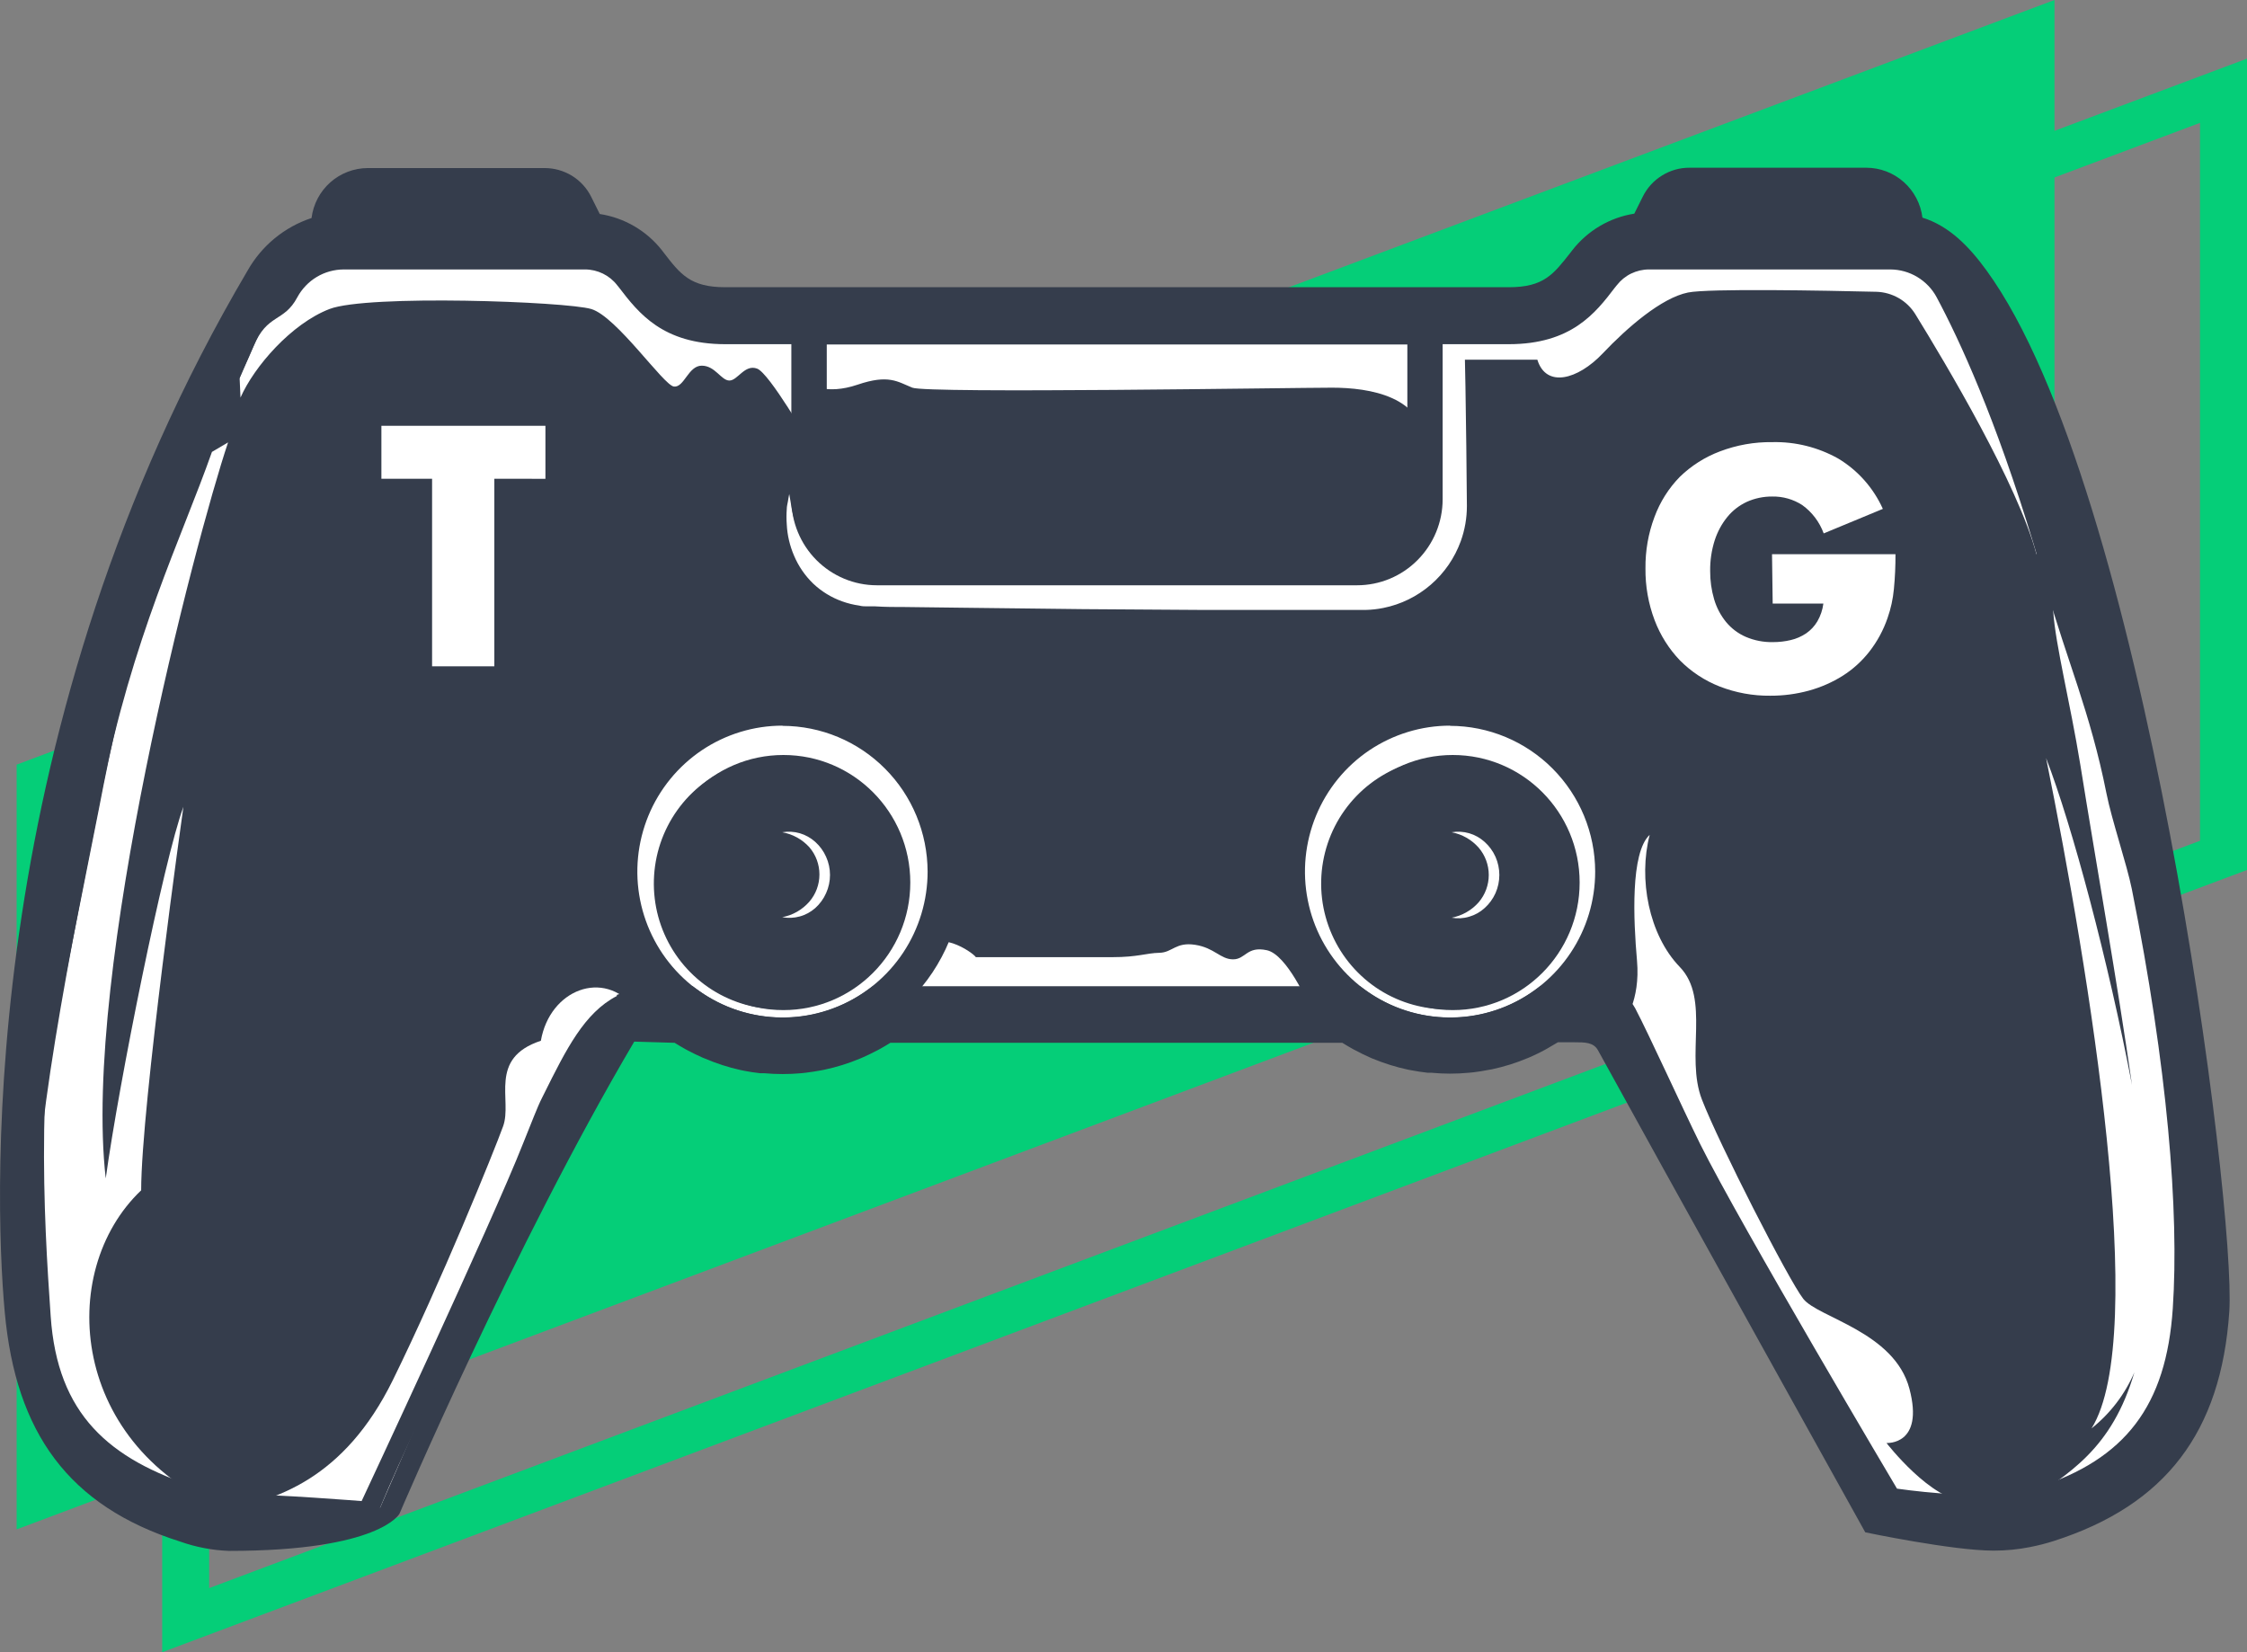 <svg width="34" height="25" viewBox="0 0 34 25" fill="none" xmlns="http://www.w3.org/2000/svg">
<rect x="0" y="0" width="34" height="25" fill="#808080" stroke="none"/>
<g clip-path="url(#clip0)">
<path d="M2.454 25V12.722L2.675 12.638L34 0.887V13.164L33.779 13.247L2.454 25ZM3.165 13.162V24.03L33.289 12.722V1.859L3.165 13.162Z" fill="#05CE78"/>
<path d="M0.252 11.57V23.141L31.087 11.57V0L0.252 11.57Z" fill="#05CE78"/>
<path d="M30.057 4.09C29.801 3.738 29.5 3.421 29.089 3.293C29.063 3.085 28.963 2.893 28.806 2.754C28.65 2.615 28.448 2.538 28.239 2.538H25.564C25.417 2.537 25.273 2.578 25.148 2.656C25.023 2.733 24.922 2.844 24.857 2.976L24.729 3.233C24.358 3.291 24.023 3.489 23.791 3.786L23.762 3.824C23.506 4.149 23.36 4.346 22.832 4.346H10.973C10.445 4.346 10.295 4.149 10.044 3.824L10.015 3.786C9.782 3.49 9.446 3.295 9.075 3.238L8.947 2.981C8.882 2.849 8.781 2.738 8.657 2.661C8.532 2.584 8.388 2.543 8.242 2.543H5.564C5.355 2.544 5.154 2.621 4.997 2.76C4.841 2.899 4.74 3.09 4.714 3.299C4.304 3.434 3.959 3.718 3.746 4.095C-0.293 10.941 -0.1 17.99 0.072 19.856C0.239 21.682 1.038 22.79 2.726 23.326C2.964 23.41 3.213 23.458 3.465 23.467C5.756 23.467 6.045 22.904 6.045 22.904C6.045 22.904 7.773 18.85 9.597 15.761L10.208 15.779C10.26 15.812 10.315 15.843 10.369 15.874L10.41 15.896C10.48 15.933 10.553 15.969 10.633 16.004L10.668 16.018C10.841 16.092 11.021 16.15 11.205 16.191L11.264 16.203C11.336 16.217 11.41 16.229 11.5 16.239H11.559C11.747 16.256 11.936 16.256 12.124 16.239L12.197 16.231C12.271 16.222 12.345 16.21 12.434 16.194L12.474 16.186C12.658 16.147 12.838 16.091 13.012 16.018L13.054 16C13.127 15.968 13.199 15.933 13.277 15.892L13.311 15.874C13.365 15.844 13.42 15.812 13.472 15.779H20.311C20.364 15.812 20.419 15.844 20.474 15.875L20.511 15.894C20.583 15.933 20.657 15.969 20.745 16.008L20.769 16.018C20.944 16.09 21.124 16.147 21.309 16.186L21.364 16.196C21.438 16.21 21.512 16.222 21.602 16.232H21.659C21.847 16.25 22.036 16.25 22.224 16.232L22.297 16.225C22.371 16.216 22.445 16.204 22.533 16.187L22.574 16.18C22.76 16.14 22.941 16.084 23.116 16.01L23.152 15.995C23.227 15.961 23.302 15.927 23.386 15.88L23.409 15.867C23.464 15.836 23.519 15.804 23.573 15.771H23.828C23.982 15.771 24.114 15.771 24.18 15.893C25.056 17.49 28.224 23.186 28.224 23.186C28.224 23.186 29.544 23.463 30.165 23.463C30.351 23.463 30.536 23.445 30.718 23.409C30.839 23.385 30.959 23.355 31.077 23.317C32.765 22.776 33.609 21.672 33.732 19.847C33.838 18.261 32.448 7.368 30.057 4.09Z" fill="#353D4C"/>
<path d="M30.898 22.765C30.802 22.796 30.704 22.822 30.605 22.841C29.831 22.993 29.142 22.735 28.537 22.251C26.747 20.821 25.699 17.412 25.363 16.736C25.082 16.171 24.867 15.725 24.566 15.461C24.363 15.28 24.098 15.184 23.827 15.193H23.391C22.97 15.502 22.461 15.668 21.94 15.668C21.418 15.668 20.91 15.502 20.488 15.193H13.293C12.872 15.502 12.364 15.668 11.842 15.668C11.321 15.668 10.813 15.502 10.392 15.193H9.97C9.843 15.191 9.716 15.211 9.595 15.249C9.082 15.42 8.82 15.968 8.436 16.735C8.095 17.422 5.752 22.813 5.752 22.813C5.752 22.813 4.112 22.918 3.496 22.88C3.293 22.866 3.093 22.828 2.9 22.765C-0.345 21.726 0.511 18.602 1.761 12.285C2.112 10.436 2.594 8.616 3.206 6.838C3.355 6.417 3.497 6.047 3.633 5.723C3.82 5.261 4.031 4.809 4.264 4.369C4.355 4.2 4.491 4.058 4.655 3.96C4.82 3.861 5.008 3.809 5.2 3.809H8.853C8.987 3.809 9.12 3.84 9.24 3.899C9.361 3.958 9.467 4.044 9.549 4.151C9.838 4.525 10.128 4.94 10.975 4.94H22.829C23.674 4.94 23.964 4.525 24.254 4.151C24.336 4.044 24.442 3.958 24.563 3.899C24.683 3.839 24.816 3.809 24.95 3.809H28.602C28.794 3.809 28.982 3.861 29.147 3.959C29.312 4.058 29.448 4.199 29.539 4.369C29.878 4.997 30.434 6.19 31.024 8.139C31.091 8.359 31.158 8.587 31.225 8.825C31.5 9.805 31.777 10.95 32.041 12.278C33.291 18.602 34.147 21.726 30.898 22.765Z" fill="#353D4C"/>
<path d="M21.575 4.943H12.237V8.431H21.575V4.943Z" fill="#353D4C"/>
<path d="M32.041 12.285C31.777 10.955 31.5 9.811 31.225 8.832C31.124 8.948 31.068 9.098 31.068 9.252C31.104 9.773 31.323 10.621 31.478 11.572C31.712 13.035 32.035 14.842 32.26 16.417C31.901 14.543 31.357 12.499 30.96 11.471C31.615 14.713 32.524 20.209 31.648 21.613C31.931 21.388 32.153 21.097 32.296 20.765C31.956 21.921 31.317 22.295 30.6 22.767V22.846C30.699 22.827 30.797 22.802 30.893 22.77C34.147 21.726 33.291 18.602 32.041 12.285Z" fill="white"/>
<path d="M21.942 10.848C21.465 10.835 20.994 10.964 20.591 11.221C20.188 11.477 19.87 11.849 19.678 12.288C19.486 12.728 19.429 13.214 19.514 13.686C19.599 14.159 19.822 14.594 20.154 14.938C20.487 15.282 20.914 15.519 21.381 15.617C21.848 15.716 22.334 15.672 22.776 15.491C23.218 15.311 23.596 15.002 23.863 14.604C24.129 14.206 24.272 13.737 24.272 13.258C24.28 12.627 24.04 12.02 23.603 11.568C23.166 11.116 22.568 10.857 21.942 10.848ZM21.942 15.27C21.565 15.282 21.194 15.18 20.875 14.979C20.557 14.777 20.305 14.485 20.153 14.139C20 13.793 19.954 13.409 20.02 13.036C20.086 12.663 20.261 12.319 20.523 12.047C20.785 11.775 21.121 11.588 21.489 11.509C21.857 11.43 22.241 11.463 22.59 11.605C22.939 11.746 23.238 11.989 23.449 12.303C23.66 12.616 23.773 12.986 23.774 13.364C23.782 13.861 23.594 14.341 23.25 14.698C22.906 15.056 22.436 15.261 21.942 15.27Z" fill="white"/>
<path d="M11.84 10.848C11.363 10.835 10.893 10.964 10.49 11.221C10.086 11.477 9.769 11.849 9.577 12.288C9.385 12.728 9.328 13.214 9.412 13.686C9.497 14.159 9.72 14.594 10.053 14.938C10.386 15.282 10.813 15.519 11.28 15.617C11.747 15.716 12.232 15.672 12.674 15.491C13.117 15.311 13.495 15.002 13.761 14.604C14.028 14.206 14.17 13.737 14.17 13.258C14.179 12.627 13.938 12.02 13.501 11.568C13.064 11.116 12.467 10.857 11.84 10.848ZM11.84 15.27C11.464 15.281 11.093 15.179 10.775 14.977C10.457 14.775 10.206 14.482 10.054 14.136C9.902 13.79 9.857 13.406 9.923 13.033C9.989 12.661 10.165 12.317 10.426 12.045C10.688 11.774 11.025 11.587 11.393 11.508C11.761 11.43 12.144 11.464 12.493 11.605C12.842 11.747 13.141 11.99 13.352 12.303C13.563 12.616 13.676 12.986 13.677 13.364C13.681 13.611 13.636 13.855 13.546 14.084C13.456 14.313 13.322 14.523 13.151 14.7C12.98 14.877 12.777 15.018 12.552 15.116C12.327 15.214 12.085 15.266 11.84 15.27Z" fill="white"/>
<path d="M29.76 22.716C29.346 22.783 29.106 22.619 28.61 22.524C26.82 21.093 25.702 17.412 25.366 16.741C25.085 16.176 24.87 15.73 24.568 15.466C24.568 15.466 24.824 15.149 24.77 14.536C24.716 13.923 24.669 12.902 24.962 12.632C24.788 13.299 24.949 14.147 25.417 14.631C25.885 15.116 25.497 15.978 25.752 16.637C26.006 17.296 27.064 19.37 27.286 19.653C27.507 19.936 28.665 20.152 28.892 21.013C29.12 21.874 28.545 21.834 28.545 21.834C28.545 21.834 29.225 22.716 29.76 22.716Z" fill="white"/>
<path d="M19.798 15.193H13.348L13.338 15.158L13.977 14.414C14.155 14.028 14.712 14.404 14.766 14.483H16.834C17.217 14.483 17.345 14.421 17.543 14.417C17.741 14.413 17.789 14.251 18.083 14.296C18.377 14.341 18.466 14.516 18.658 14.516C18.849 14.516 18.864 14.312 19.169 14.378C19.475 14.444 19.798 15.193 19.798 15.193Z" fill="white"/>
<path d="M31.024 8.143L30.814 8.386C30.531 7.325 29.442 5.502 28.982 4.755C28.919 4.653 28.832 4.569 28.729 4.51C28.625 4.451 28.509 4.418 28.39 4.415C27.603 4.396 25.852 4.363 25.542 4.426C25.141 4.507 24.623 4.955 24.249 5.35C23.874 5.744 23.396 5.875 23.262 5.443H21.562V6.766C21.562 5.995 20.718 5.866 20.156 5.866C19.593 5.866 14.028 5.956 13.805 5.866C13.581 5.776 13.448 5.66 12.975 5.821C12.502 5.982 12.243 5.812 12.243 5.812V6.691C12.243 6.691 11.644 5.65 11.457 5.578C11.269 5.506 11.162 5.758 11.037 5.758C10.912 5.758 10.822 5.533 10.618 5.533C10.414 5.533 10.353 5.867 10.197 5.849C10.041 5.831 9.331 4.791 8.947 4.676C8.564 4.562 5.56 4.454 4.985 4.676C4.41 4.898 3.846 5.545 3.639 6.016L3.626 5.722C3.816 5.26 4.029 4.809 4.264 4.369C4.355 4.199 4.491 4.058 4.656 3.959C4.821 3.86 5.009 3.808 5.201 3.808H8.853C8.987 3.807 9.12 3.838 9.24 3.897C9.361 3.957 9.467 4.043 9.549 4.149C9.838 4.523 10.128 4.938 10.975 4.938H22.829C23.674 4.938 23.964 4.523 24.254 4.149C24.336 4.043 24.442 3.957 24.563 3.897C24.683 3.838 24.816 3.807 24.95 3.808H28.602C28.794 3.808 28.982 3.86 29.146 3.959C29.311 4.058 29.446 4.2 29.537 4.369C29.877 4.997 30.433 6.19 31.024 8.143Z" fill="white"/>
<path d="M22.156 4.943C22.17 5.543 22.18 6.146 22.187 6.751L22.196 7.657C22.196 7.838 22.165 8.017 22.104 8.187C22.011 8.443 21.855 8.67 21.65 8.847C21.444 9.025 21.197 9.146 20.932 9.199C20.844 9.217 20.754 9.227 20.665 9.229H19.985C19.385 9.229 18.786 9.229 18.186 9.229L16.388 9.217L14.589 9.196L13.695 9.185C13.545 9.185 13.396 9.185 13.245 9.175H13.128C13.085 9.175 13.043 9.175 13.001 9.163C12.914 9.151 12.828 9.13 12.745 9.1C12.581 9.042 12.431 8.95 12.305 8.831C12.181 8.711 12.082 8.567 12.015 8.408C11.951 8.259 11.913 8.1 11.905 7.938C11.899 7.859 11.899 7.781 11.905 7.702C11.905 7.664 11.915 7.625 11.922 7.588C11.928 7.551 11.934 7.512 11.942 7.475C11.956 7.549 11.968 7.627 11.98 7.7C11.995 7.772 12.013 7.843 12.036 7.913C12.057 7.982 12.084 8.048 12.116 8.112C12.146 8.175 12.181 8.235 12.221 8.292C12.367 8.512 12.589 8.669 12.845 8.733C12.906 8.748 12.968 8.758 13.031 8.761C13.063 8.761 13.094 8.761 13.126 8.761H13.234C13.384 8.761 13.534 8.754 13.684 8.751L14.579 8.739L16.378 8.718L18.176 8.706C18.775 8.706 19.375 8.706 19.974 8.706H20.643C20.793 8.703 20.942 8.668 21.077 8.603C21.213 8.538 21.334 8.444 21.43 8.328C21.508 8.235 21.569 8.13 21.612 8.016C21.654 7.902 21.677 7.782 21.68 7.66L21.688 6.76C21.696 6.161 21.706 5.558 21.719 4.952L22.156 4.943Z" fill="white"/>
<path d="M9.601 15.248C9.082 15.42 8.82 15.968 8.436 16.735C8.104 17.404 5.752 22.813 5.752 22.813C5.752 22.813 3.953 22.898 3.279 22.857C4.173 22.728 5.211 22.372 5.944 20.883C6.676 19.393 7.47 17.435 7.613 17.041C7.756 16.646 7.38 16.013 8.184 15.748C8.319 14.972 9.137 14.658 9.601 15.248Z" fill="white"/>
<path d="M3.501 22.88C3.299 22.866 3.098 22.828 2.905 22.765C-0.345 21.726 0.282 18.319 1.534 12.002C2.002 9.639 2.746 8.147 3.207 6.838L3.451 6.694C2.96 8.156 1.242 14.706 1.6 17.831C1.797 16.394 2.48 13.003 2.775 12.209C2.775 12.209 2.136 16.745 2.136 18.011C0.835 19.248 1.061 21.912 3.501 22.88Z" fill="white"/>
<path d="M5.03 3.4V3.828H9.011L8.658 3.123C8.619 3.045 8.559 2.98 8.485 2.935C8.411 2.889 8.326 2.865 8.239 2.866H5.565C5.424 2.866 5.288 2.922 5.188 3.022C5.088 3.122 5.031 3.258 5.03 3.4Z" fill="#353D4C"/>
<path d="M30.165 23.153C29.548 23.153 28.946 22.922 28.376 22.462C26.877 21.263 25.913 18.814 25.395 17.498C25.28 17.206 25.189 16.976 25.131 16.856L25.099 16.791C24.843 16.277 24.646 15.882 24.397 15.663C24.243 15.525 24.041 15.453 23.834 15.461H23.484C23.032 15.77 22.497 15.935 21.951 15.935C21.404 15.935 20.869 15.77 20.417 15.461H13.386C12.934 15.77 12.4 15.935 11.853 15.935C11.306 15.935 10.771 15.77 10.319 15.461H9.97C9.88 15.46 9.791 15.472 9.704 15.496L9.678 15.505C9.28 15.633 9.051 16.097 8.705 16.79L8.674 16.85C8.614 16.97 8.363 17.208 8.248 17.493C7.765 18.744 6.429 21.172 5.752 22.813C5.485 23.467 4.328 23.153 3.631 23.153C3.582 23.153 3.53 23.153 3.479 23.153C3.255 23.138 3.033 23.095 2.818 23.025C1.256 22.52 0.511 21.537 0.392 19.834C0.289 18.282 0.7 16.227 1.269 13.383C1.343 13.012 1.42 12.626 1.499 12.227C1.853 10.368 2.339 8.537 2.953 6.748C3.095 6.347 3.24 5.968 3.385 5.619C3.574 5.15 3.788 4.692 4.024 4.244C4.138 4.032 4.307 3.855 4.514 3.731C4.72 3.608 4.956 3.543 5.196 3.543H8.853C9.027 3.543 9.2 3.582 9.357 3.659C9.514 3.735 9.652 3.846 9.76 3.984L9.79 4.022C10.057 4.369 10.288 4.665 10.973 4.665H22.829C23.514 4.665 23.745 4.365 24.012 4.022L24.042 3.984C24.15 3.845 24.288 3.733 24.445 3.656C24.602 3.578 24.775 3.538 24.95 3.538H28.602C28.843 3.538 29.078 3.603 29.285 3.727C29.491 3.85 29.66 4.028 29.774 4.241C30.137 4.913 30.693 6.121 31.281 8.06C31.35 8.287 31.418 8.52 31.483 8.751L31.494 8.787C31.79 9.847 32.062 11.004 32.305 12.227C32.383 12.624 32.46 13.009 32.535 13.383C33.105 16.227 33.516 18.282 33.412 19.834C33.298 21.537 32.548 22.52 30.983 23.022C30.877 23.056 30.769 23.084 30.66 23.106C30.497 23.138 30.331 23.154 30.165 23.153ZM23.305 14.923H23.828C24.187 14.923 24.585 14.955 24.743 15.257C24.959 15.669 25.44 16.731 25.727 17.313C26.335 18.534 28.704 22.525 28.704 22.525C28.704 22.525 29.917 22.704 30.554 22.579C30.643 22.561 30.731 22.539 30.817 22.511C32.162 22.08 32.778 21.27 32.877 19.799C32.975 18.329 32.797 16.149 32.257 13.451C32.182 13.08 31.951 12.4 31.873 12.003C31.631 10.784 31.266 9.965 30.969 8.912L30.958 8.867C30.896 8.649 30.83 8.432 30.769 8.224C30.194 6.325 29.654 5.152 29.304 4.498C29.236 4.371 29.134 4.265 29.011 4.191C28.888 4.117 28.747 4.078 28.604 4.077H24.95C24.857 4.077 24.765 4.099 24.68 4.14C24.596 4.181 24.523 4.241 24.465 4.315L24.435 4.352C24.141 4.738 23.776 5.208 22.829 5.208H10.975C10.026 5.208 9.661 4.734 9.368 4.352L9.338 4.315C9.281 4.241 9.207 4.181 9.123 4.14C9.039 4.099 8.946 4.077 8.853 4.077H5.2C5.056 4.078 4.915 4.117 4.792 4.191C4.669 4.265 4.568 4.371 4.499 4.498C4.295 4.883 4.043 4.74 3.836 5.242C3.695 5.581 3.303 6.398 3.164 6.784C2.618 8.333 1.936 9.766 1.534 11.809C1.456 12.206 1.129 12.982 1.053 13.351C0.511 16.051 0.665 18.436 0.767 19.918C0.869 21.399 1.644 22.079 2.988 22.51C3.161 22.565 3.339 22.599 3.52 22.611H3.639C4.184 22.611 5.472 22.713 5.472 22.713C5.472 22.713 7.442 18.504 7.916 17.299C8.044 16.984 8.129 16.755 8.2 16.615L8.23 16.555C8.568 15.875 8.843 15.324 9.333 15.071V15.054L9.517 14.992C9.665 14.945 9.82 14.922 9.975 14.923H10.481L10.552 14.974C10.927 15.249 11.38 15.398 11.844 15.398C12.309 15.398 12.762 15.249 13.137 14.974L13.208 14.923H20.579L20.649 14.974C21.025 15.25 21.478 15.398 21.943 15.398C22.408 15.398 22.861 15.25 23.236 14.974L23.305 14.923Z" fill="#353D4C"/>
<path d="M28.773 3.4V3.828H24.797L25.15 3.123C25.189 3.045 25.249 2.98 25.323 2.935C25.397 2.889 25.482 2.865 25.569 2.866H28.243C28.384 2.867 28.518 2.924 28.617 3.024C28.716 3.124 28.773 3.259 28.773 3.4Z" fill="#353D4C"/>
<path d="M11.84 15.934C11.3 15.934 10.771 15.773 10.322 15.471C9.873 15.169 9.523 14.74 9.316 14.238C9.109 13.736 9.055 13.184 9.161 12.651C9.267 12.119 9.527 11.629 9.909 11.245C10.292 10.861 10.779 10.6 11.309 10.495C11.839 10.389 12.388 10.444 12.887 10.652C13.386 10.86 13.812 11.212 14.112 11.664C14.412 12.116 14.572 12.648 14.571 13.191C14.57 13.918 14.282 14.616 13.77 15.13C13.258 15.644 12.564 15.934 11.84 15.934ZM11.84 10.98C11.406 10.98 10.981 11.11 10.62 11.352C10.259 11.595 9.977 11.94 9.811 12.343C9.645 12.747 9.601 13.191 9.686 13.619C9.771 14.047 9.98 14.44 10.287 14.749C10.594 15.058 10.986 15.268 11.412 15.353C11.838 15.438 12.279 15.395 12.68 15.228C13.082 15.061 13.425 14.778 13.666 14.415C13.907 14.052 14.036 13.625 14.036 13.188C14.034 12.603 13.803 12.043 13.391 11.63C12.979 11.216 12.422 10.984 11.84 10.983V10.98Z" fill="#353D4C"/>
<path d="M21.942 15.934C21.401 15.935 20.872 15.774 20.423 15.473C19.973 15.172 19.622 14.743 19.415 14.241C19.208 13.739 19.153 13.187 19.258 12.654C19.363 12.121 19.624 11.631 20.006 11.247C20.388 10.863 20.875 10.601 21.405 10.495C21.935 10.389 22.485 10.443 22.984 10.651C23.483 10.86 23.91 11.212 24.21 11.664C24.51 12.116 24.67 12.647 24.669 13.191C24.668 13.918 24.38 14.614 23.869 15.129C23.358 15.643 22.665 15.932 21.942 15.934ZM21.942 10.98C21.507 10.98 21.083 11.11 20.721 11.352C20.36 11.595 20.079 11.94 19.913 12.343C19.747 12.747 19.703 13.191 19.788 13.619C19.872 14.047 20.082 14.44 20.389 14.749C20.696 15.058 21.087 15.268 21.513 15.353C21.939 15.438 22.381 15.395 22.782 15.228C23.183 15.061 23.526 14.778 23.767 14.415C24.009 14.052 24.137 13.625 24.137 13.188C24.136 12.603 23.904 12.043 23.493 11.63C23.081 11.216 22.523 10.984 21.942 10.983V10.98Z" fill="#353D4C"/>
<path d="M20.534 8.856H13.268C12.925 8.856 12.596 8.718 12.353 8.474C12.111 8.23 11.975 7.9 11.974 7.555V4.674H21.829V7.555C21.829 7.9 21.692 8.231 21.449 8.475C21.207 8.719 20.878 8.856 20.534 8.856ZM12.51 5.212V7.555C12.51 7.757 12.59 7.951 12.732 8.094C12.874 8.237 13.068 8.318 13.269 8.318H20.535C20.737 8.318 20.93 8.237 21.072 8.094C21.215 7.951 21.295 7.757 21.295 7.555V5.212H12.51Z" fill="#353D4C"/>
<path d="M7.48 7.244V10.082H6.538V7.244H5.771V6.443H8.253V7.245L7.48 7.244Z" fill="white"/>
<path d="M26.813 8.386H28.681C28.682 8.562 28.674 8.738 28.657 8.913C28.643 9.063 28.611 9.21 28.561 9.352C28.498 9.535 28.406 9.705 28.288 9.857C28.175 10.002 28.038 10.127 27.883 10.225C27.724 10.325 27.552 10.4 27.371 10.45C27.18 10.502 26.984 10.528 26.786 10.527C26.524 10.53 26.263 10.482 26.019 10.387C25.795 10.299 25.591 10.165 25.421 9.994C25.253 9.819 25.123 9.612 25.037 9.386C24.942 9.135 24.895 8.869 24.898 8.601C24.895 8.334 24.941 8.07 25.035 7.821C25.119 7.594 25.249 7.388 25.418 7.215C25.592 7.046 25.799 6.915 26.025 6.83C26.278 6.734 26.547 6.686 26.818 6.69C27.165 6.682 27.508 6.767 27.812 6.937C28.11 7.115 28.347 7.382 28.49 7.7L27.595 8.071C27.532 7.899 27.419 7.749 27.27 7.642C27.135 7.555 26.977 7.51 26.817 7.513C26.684 7.512 26.554 7.539 26.433 7.593C26.319 7.646 26.218 7.723 26.138 7.821C26.052 7.926 25.988 8.046 25.946 8.175C25.898 8.325 25.875 8.482 25.877 8.639C25.876 8.784 25.896 8.929 25.937 9.068C25.974 9.194 26.035 9.31 26.117 9.411C26.198 9.509 26.3 9.586 26.415 9.636C26.546 9.692 26.686 9.719 26.828 9.716C26.918 9.716 27.009 9.706 27.096 9.685C27.179 9.666 27.258 9.631 27.329 9.584C27.398 9.536 27.456 9.475 27.499 9.402C27.547 9.319 27.578 9.228 27.59 9.133H26.823L26.813 8.386Z" fill="white"/>
<path d="M11.854 15.284C12.914 15.284 13.774 14.42 13.774 13.354C13.774 12.288 12.914 11.424 11.854 11.424C10.794 11.424 9.934 12.288 9.934 13.354C9.934 14.42 10.794 15.284 11.854 15.284Z" fill="#353D4C"/>
<path d="M11.836 12.593C11.925 12.578 12.016 12.583 12.102 12.608C12.188 12.633 12.268 12.678 12.335 12.738C12.405 12.801 12.462 12.878 12.5 12.965C12.539 13.051 12.559 13.145 12.559 13.239C12.559 13.334 12.539 13.428 12.5 13.514C12.462 13.601 12.405 13.678 12.335 13.741C12.267 13.8 12.188 13.844 12.101 13.867C12.015 13.891 11.924 13.895 11.836 13.878C11.995 13.849 12.139 13.766 12.246 13.644C12.345 13.53 12.399 13.383 12.399 13.232C12.399 13.08 12.345 12.934 12.246 12.819C12.138 12.7 11.994 12.621 11.836 12.593Z" fill="white"/>
<path d="M21.982 15.284C23.043 15.284 23.902 14.42 23.902 13.354C23.902 12.288 23.043 11.424 21.982 11.424C20.922 11.424 20.062 12.288 20.062 13.354C20.062 14.42 20.922 15.284 21.982 15.284Z" fill="#353D4C"/>
<path d="M21.965 12.593C22.053 12.578 22.144 12.583 22.23 12.608C22.317 12.633 22.396 12.678 22.463 12.738C22.534 12.801 22.59 12.878 22.629 12.965C22.667 13.051 22.687 13.145 22.687 13.239C22.687 13.334 22.667 13.428 22.629 13.514C22.59 13.601 22.534 13.678 22.463 13.741C22.396 13.802 22.317 13.846 22.23 13.871C22.144 13.897 22.053 13.902 21.965 13.886C22.123 13.856 22.268 13.774 22.375 13.652C22.473 13.537 22.527 13.391 22.527 13.239C22.527 13.088 22.473 12.942 22.375 12.827C22.268 12.705 22.123 12.623 21.965 12.593Z" fill="white"/>
</g>
<defs>
<clipPath id="clip0">
<rect width="34" height="25" fill="white"/>
</clipPath>
</defs>
</svg>
